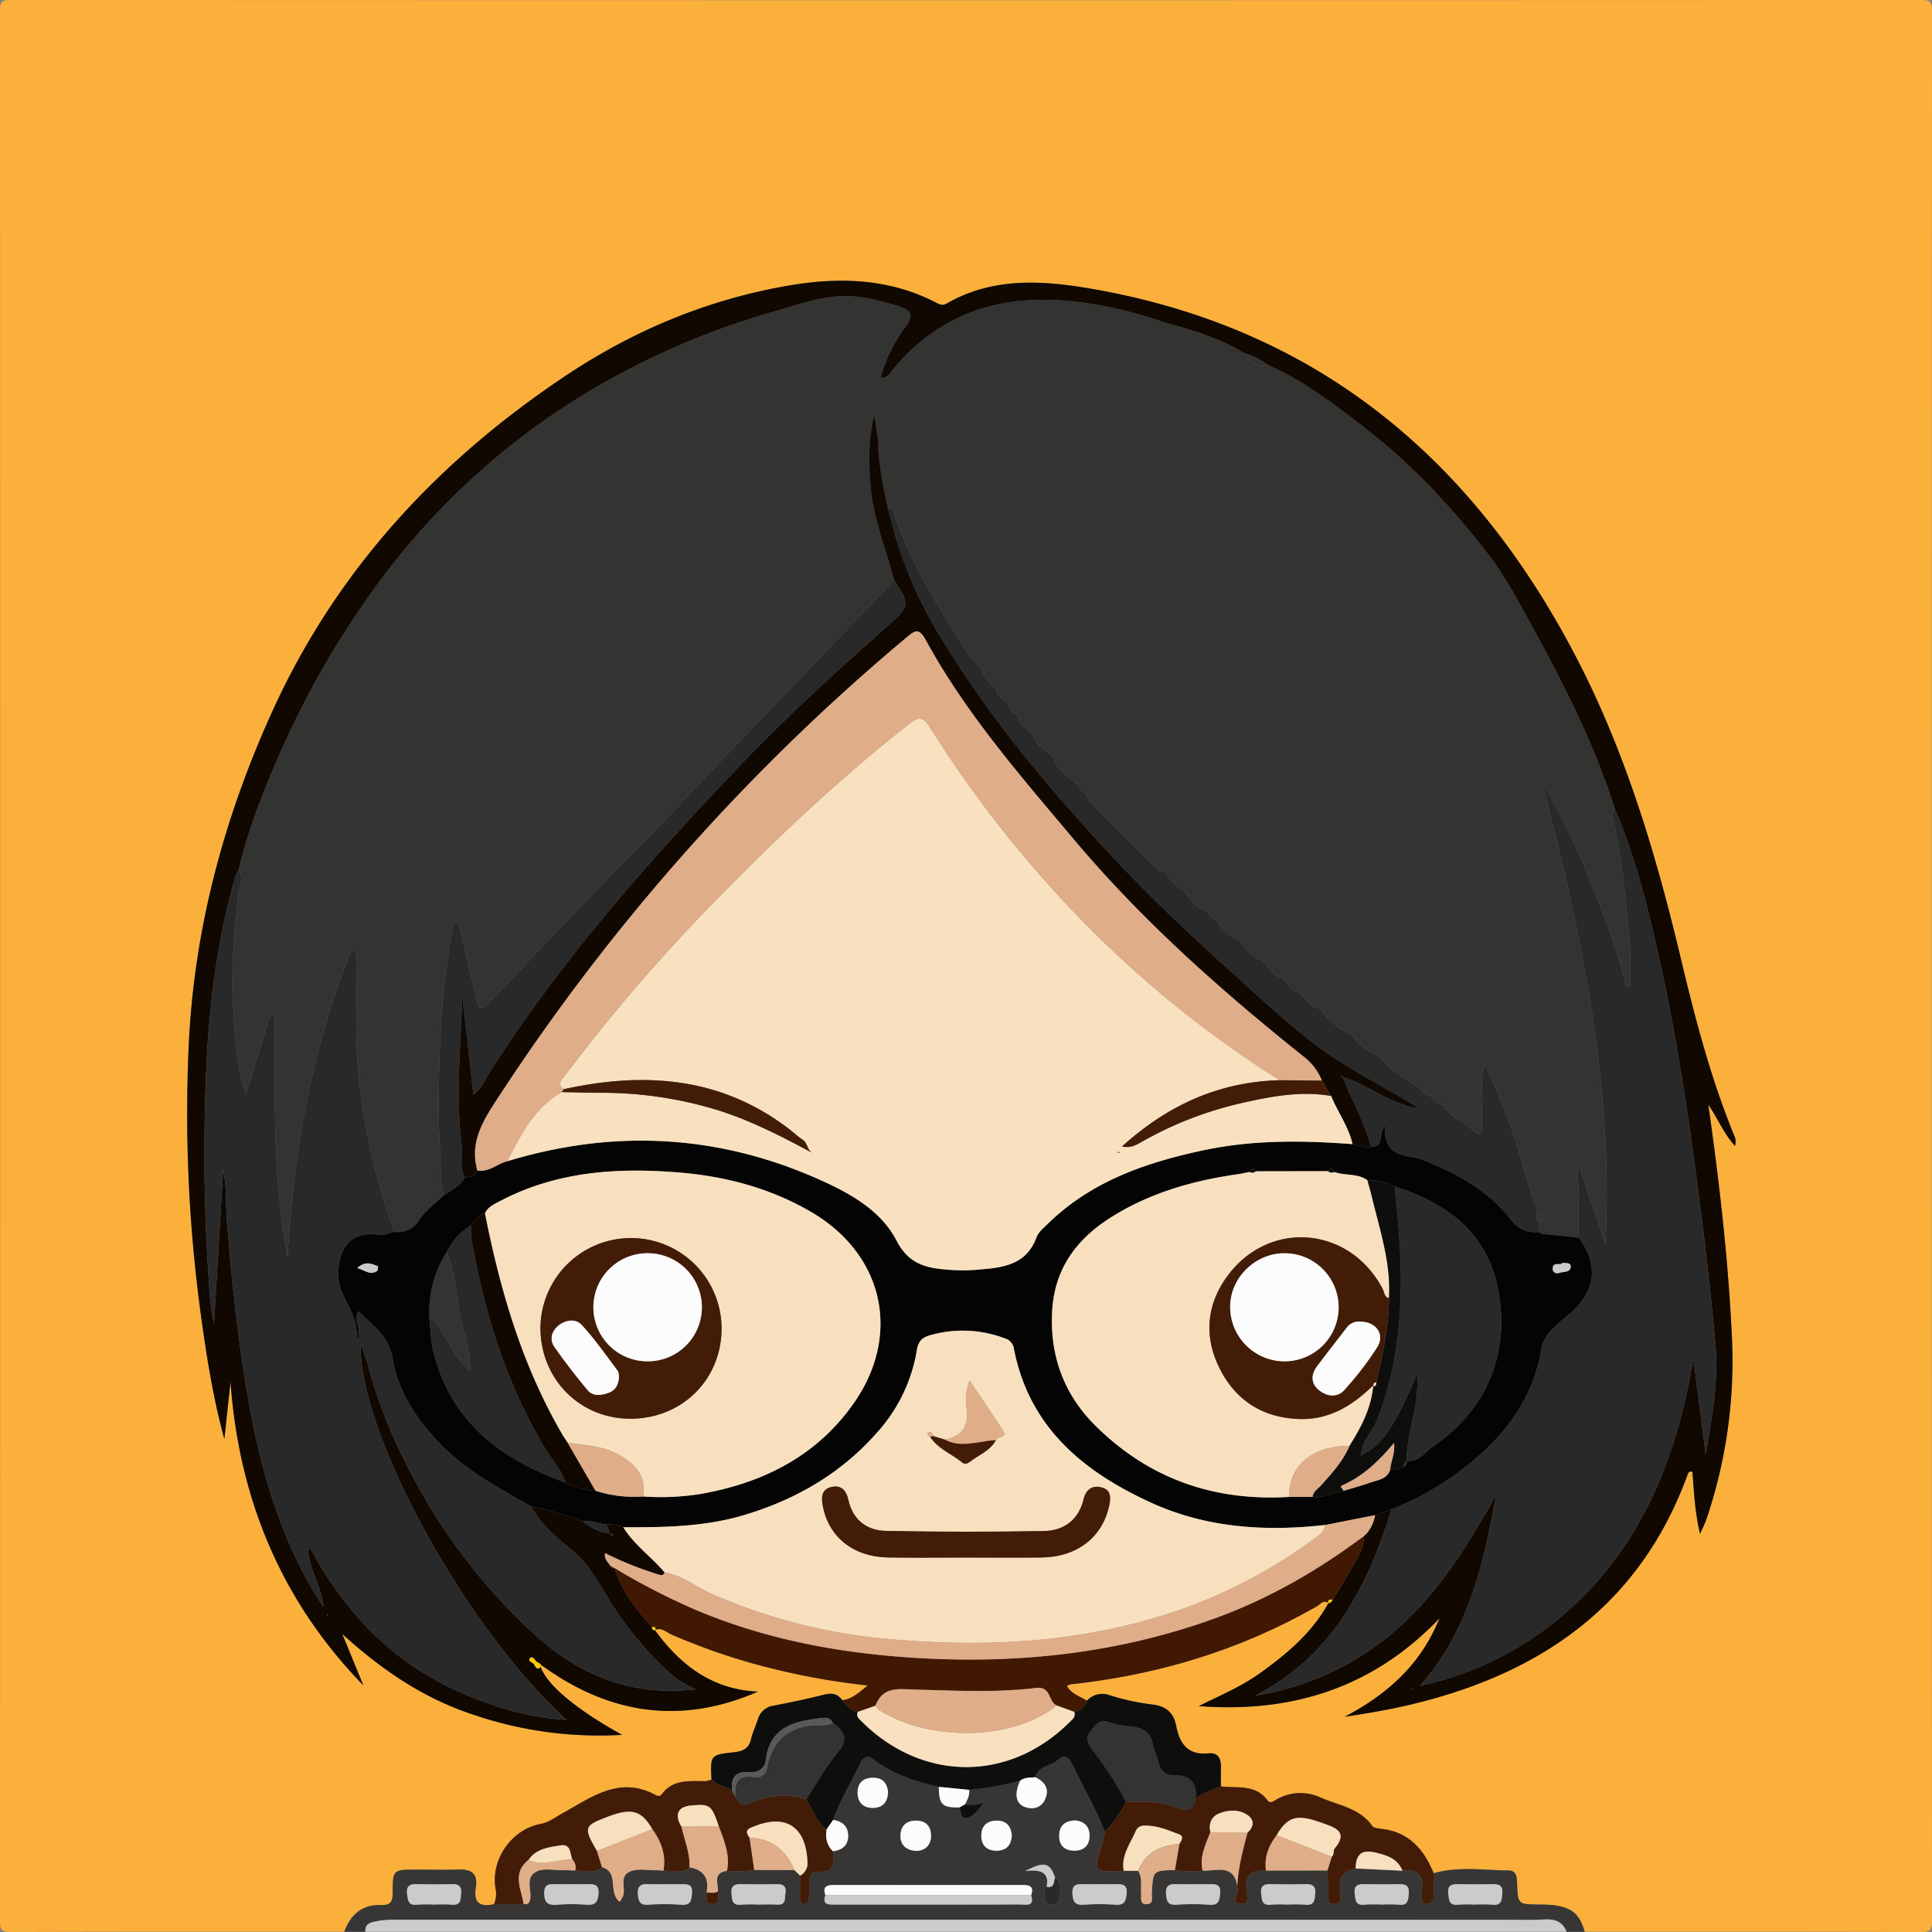 <svg id="Layer_1" data-name="Layer 1" xmlns="http://www.w3.org/2000/svg" viewBox="0 0 640.162 640.165"><rect x="0" y="0" width="640.162" height="640.165" fill="#808080" stroke="none"/><defs><style>.cls-1{fill:#333332;}.cls-2{fill:#fbb03b;}.cls-3{fill:#373634;}.cls-4{fill:#cbcbcb;}.cls-5{fill:#110801;}.cls-6{fill:#411802;}.cls-7{fill:#0e0e0d;}.cls-8{fill:#431c07;}.cls-9{fill:#e0ad89;}.cls-10{fill:#fcfcfc;}.cls-11{fill:#f8e0be;}.cls-12{fill:#292929;}.cls-13{fill:#050404;}.cls-14{fill:#f8e0bf;}.cls-15{fill:#fecb00;}.cls-16{fill:#333;}.cls-17{fill:#595959;}.cls-18{fill:#f9e1bf;}</style></defs><title>team-member-fkl</title><path class="cls-1" d="M420.151,120.951c-3.78.87-6.32-.73-8.01-4.02A25.355,25.355,0,0,1,420.151,120.951Z"/><path class="cls-1" d="M510.081,405.081c-1.11-.74-.98-1.89-1-3C511.151,402.511,511.651,403.451,510.081,405.081Z"/><path class="cls-1" d="M540.081,326.941q-.615.06-1.23.12c-2.78-12.18-7.38-23.71-11.98-35.24a251.502,251.502,0,0,0-16.09-33.06c13.26,50.32,23.87,100.92,21.18,153.44q-4.425-13.11-8.85-26.23c-1.05,3.77.33,7.09.03,10.62-.29,3.47-.06,6.99-.07,10.49.01,1,.01,2,.01,2.99q-5.505-.555-10.99-1.13a2.199,2.199,0,0,1-2.09-.73c.03-1.05.05-2.09.08-3.13,1.57-1.63,1.07-2.57-1-3,0-.67,0-1.33-.01-2-3.89-10.02-5.86-20.65-9.96-30.62-2.19-5.33-3.99-10.8-7.12-16.49-1.61,4.42-.68,8.36-.88,12.2-.15,2.82,0,5.65-.06,8.48-.04,1.7-.93,2.89-2.39,1.33-3.19-3.41-8.16-4.64-10.58-8.9-2.01-.1-3.12-1.4-4-3-2.01-.1-3.12-1.4-4-3-4.86-2.65-9.49-5.59-13-10a20.036,20.036,0,0,1-9-7,26.006,26.006,0,0,1-10-8c-.34-.33-.67-.66-1-.99-2.97-.51-4.39-2.87-6-5.01-2.98-.49-4.39-2.86-6-5-2.97-.5-4.39-2.86-6-5-.34-.33-.67-.66-1-.99-3.39-.77-5.03-3.59-7.01-6.01l-.99-.99c-3.39-.77-5.03-3.59-7-6.01a6.443,6.443,0,0,1-3-2.99c-3.76-1.09-5.68-4.28-8-7.01a22.066,22.066,0,0,1-6-5.99c-1.68-.02-2.67-1.18-3.72-2.24q-10.035-10.02-20.05-20.05c-1.06-1.05-2.22-2.04-2.24-3.72a6.467,6.467,0,0,1-2.99-2.99c-3.02-2.7-6.66-4.83-8.01-9.01l-.99-.99c-2.42-1.98-5.24-3.61-6-7.01-2.14-1.61-4.5-3.02-5-6-1.6-.88-2.9-1.99-3.01-4-1.86-1.24-3.72-2.48-3.99-5a11.931,11.931,0,0,1-5.01-7c-3.12-2.11-4.91-5.36-6.84-8.39-8.43-13.31-16.59-26.77-21.74-41.79-.41-1.22-.57-2.7-2.32-2.84a135.358,135.358,0,0,1-3.08-17.98c-.02-1.33-.05-2.67-.07-4q-.675-4.425-1.36-8.85c-1.95,8.16-1.91,16.35-1.13,24.56.99,10.46,5,20.16,7.64,30.21-6.79,8.18-14.63,15.4-21.92,23.12-15.06,15.95-30.42,31.59-45.41,47.61-11.36,12.14-23.18,23.84-34.7,35.82-10.83,11.25-21.54,22.6-32.29,33.93-1.98,2.09-3.18,2.2-3.88-1-1.54-6.95-3.3-13.85-4.85-20.79-.41-1.87-.54-3.77-2.39-5.46-.33,1.08-.58,1.67-.7,2.28-3.93,20.59-4.74,41.46-4.66,62.31.03,6.06.56,12.24.66,18.36a29.244,29.244,0,0,0,1.03,7.86c-2.69,2.62-5.94,4.87-7.93,7.95-2.35,3.62-5.21,4.6-9.07,4.16.19-2.07-.77-3.89-1.38-5.77-6.76-20.61-10.78-41.68-10.61-63.45.06-6.94.04-13.89-.02-20.83-.02-1.18.65-2.73-1.49-3.6-13.1,32.73-19.38,66.85-21.25,101.91-5.13-26.44-4.18-53.09-4.23-79.67-.55-.08-1.09-.16-1.63-.23q-3.975,13.065-7.93,26.13c-3.5-9.95-3.62-19.92-4.29-29.76-.81-11.91.54-23.83,1.64-35.73.26-2.93,2.03-6.03.22-9.07,3.01-12.66,7.67-24.74,12.86-36.63a296.282,296.282,0,0,1,36.42-62.29,238.728,238.728,0,0,1,67.88-60.11,257.012,257.012,0,0,1,61.34-26.14c7.5-2.14,14.8-4.85,22.77-4.79,6.07.06,11.8,1.65,17.51,3.41,3.81,1.17,5.13,2.93,2.2,6.72a51.715,51.715,0,0,0-8.34,16.91c2.5.2,3.07-1.39,3.93-2.44,12.29-15.13,28.64-22.91,47.65-23.34,14.52-.32,28.96,2.78,42.84,7.57,9.04,2.36,17.9,5.16,25.99,9.98,1.69,3.29,4.23,4.89,8.01,4.02,11.81,5.19,21.95,12.99,32.04,20.8,15.83,12.26,29.41,26.83,41.51,42.7,4.8,6.29,8.63,13.38,12.46,20.35,11.21,20.37,21.92,40.98,28.92,63.28-1.61,1.44-.66,2.99-.32,4.6,2.82,13.3,4.09,26.82,5.25,40.34C540.411,317.621,540.081,322.291,540.081,326.941Z"/><path class="cls-1" d="M396.131,596.111c-.68,3.46-2.71,4.24-5.84,2.99-5.54-2.2-11.33-2.35-17.18-1.93-3.06-6.32-7.19-11.98-11.28-17.63-1.48-2.05-2.2-3.67-.58-5.74,1.62-2.08,2.99-4.41,6.49-3.09a31.084,31.084,0,0,0,7.31,1.37c3.64.45,6.2,1.93,6.92,5.87.33,1.79,1.23,3.46,1.63,5.24.75,3.3,2.25,5.13,6.09,5.11C394.601,588.271,396.821,591.161,396.131,596.111Z"/><path class="cls-1" d="M152.991,438.521c1.19,4.85,2.89,9.69,2.8,15.6-4.94-3.89-6.72-9.19-9.86-13.45-1.05-1.43-1.42-3.46-3.68-3.63-.27-7.91,1.36-15.34,5.73-22.06C151.321,422.461,151.091,430.711,152.991,438.521Z"/><path class="cls-2" d="M114.081,640.081c-36.833,0-73.667-.045-110.5.084-2.984.011-3.582-.602-3.581-3.584Q.133,320.081 0,3.581C-.001.601.598-.001,3.58,0Q320.08.133,636.58 0c2.98-.001,3.583.596,3.582,3.58q-.133,316.5-0,633c.001,2.979-.593,3.596-3.58,3.585-37.166-.129-74.334-.084-111.501-.084-.911-3.105-2.158-5.969-5.319-7.474-3.107-1.479-6.443-1.494-9.775-1.533-7.01-.082-7.049-.079-7.297-6.918-.077-2.122-.147-4.359-2.854-4.383-8.272-.075-16.605-1.423-24.79.918-3.192-7.824-8.122-13.599-17.116-14.684-1.132-.136-2.737-.251-3.251-.986-4.175-5.967-11.132-6.774-17.068-9.396a15.805,15.805,0,0,0-14.419.497c-.984.526-2.292,1.668-3.133.512-4.039-5.545-10.083-4.069-15.527-4.719.009-2.165.011-4.33.029-6.495.022-2.716-.964-4.753-4.006-4.448-6.859.689-9.659-3.026-10.827-9.124-.791-4.131-3.199-6.541-7.798-7.05a76.113,76.113,0,0,1-14.116-3.05,6.943,6.943,0,0,0-7.657,1.767c-2.296-1.423-5.112-2.2-6.654-4.889a6.224,6.224,0,0,1,1.236-.523c28.949-3.131,56.28-11.346,81.622-25.873,1.111-.637,2.128-2.212,3.81-1.088-5.384,9.873-13.748,16.846-22.673,23.265-6.267,4.507-13.404,7.442-20.273,10.899,30.963,2.4,57.885-6.171,79.732-29.076-6.116,15.289-17.356,25.246-31.406,32.618,7.152-1.081,14.204-2.25,21.15-3.872,43.312-10.117,76.437-32.674,92.372-76.066.288-.784.493-1.634,1.703-1.222.519,6.405.746,12.876,2.53,20.59,1.139-2.635,1.744-3.799,2.158-5.027a163.303,163.303,0,0,0,8.388-60.457c-1.21-25.682-4.179-51.168-7.807-76.766,3.078,4.419,5.074,9.518,8.821,13.662a4.519,4.519,0,0,0-.157-3.21c-7.788-18.982-12.981-38.761-17.713-58.656-8.213-34.529-18.274-68.409-34.734-100.047-34.278-65.884-85.928-109.126-160.433-122.059-16.344-2.837-32.839-3.964-48.142,4.863-1.447.835-2.482.234-3.686-.384-15.876-8.158-32.709-8.436-49.714-5.397C233.78,99.536,209.596,109.661,187.058,124.75c-42.254,28.289-75.539,64.289-96.651,110.588C74.226,270.824,64.143,308.14,62.487,347.448A493.379,493.379,0,0,0,66.557,435.638c1.898,13.799,4.042,27.558,7.781,41.171q1.02-9.474,2.041-18.948c2.815,38.709,16.717,72.507,44.03,100.587l-7-17.039c12.568,11.415,26.145,20.865,42.286,26.35a129.515,129.515,0,0,0,50.445,7.082c-15.654-8.66-25.845-17.215-27.283-23.518,22.831,16.844,46.758,20.294,72.277,9.193-15.09-.674-25.68-8.739-34.152-20.403,2.194-1.016,3.78.71,5.445,1.44a206.711,206.711,0,0,0,33.442,11.319,232.388,232.388,0,0,0,31.626,5.593c-3.104,2.589-5.269,4.513-8.405,4.892-1.567-2.181-3.509-2.49-6.101-1.823-5.451,1.401-10.977,2.53-16.504,3.609a6.293,6.293,0,0,0-5.347,4.516c-.703,2.206-1.748,4.321-2.27,6.563-.721,3.097-2.579,4.042-5.587,4.372-7.948.872-7.932,1.014-7.518,9.069a8.134,8.134,0,0,1-1.904.506c-5.255.097-10.753-.815-14.561,4.332-.888,1.201-2.08.235-3.121-.266-11.479-5.53-20.56,1.505-29.592,6.471-2.434,1.338-4.566,3.103-7.473,3.654-9.566,1.81-16.545,11.737-14.926,21.339a8.498,8.498,0,0,1-.51,5.254c-4.707,1.071-6.846-.586-6.014-5.559.802-4.794-1.744-6.105-6.037-5.937-4.642.181-9.296.031-13.944.042-7.374.018-7.549.083-7.556,7.477-.003,2.772-.42,4.376-3.708,4.25C120.107,630.985,116.182,634.328,114.081,640.081Z"/><path class="cls-3" d="M114.081,640.081c2.101-5.753,6.027-9.096,12.333-8.855,3.288.126,3.705-1.478,3.708-4.25.007-7.395.182-7.459,7.556-7.477,4.649-.012,9.303.139,13.944-.042,4.293-.168,6.839,1.143,6.037,5.937-.831,4.973,1.307,6.63,6.015,5.559q4.917-.018,9.833-.036c1.418.189,2.004-.347,2.206-1.857.396-2.962-1.593-6.73,1.676-8.711,2.703-1.638,6.152-.506,9.266-.658,1.314-.064,2.637.059,3.956.097,2.99-.046,6.16,1.366,8.852-1.091,5.859,1.631,1.849,8.491,5.894,11.463a15.864,15.864,0,0,0,1.075-1.886c1.012-2.629-1.327-6.36,2.135-8.05,2.693-1.315,5.849-.406,8.796-.534a20.381,20.381,0,0,1,2.456.178c2.905-.166,6.024,1.271,8.629-1.148,4.761.828,6.556,3.675,5.679,8.341.173,1.5-.724,3.797,1.817,3.815,2.948.021,1.831-2.454,1.948-4.094.144-2.663-1.83-6.247,2.99-6.878a33.924,33.924,0,0,0,9.031-.291q6.656.012,13.314.022.942.92,1.884,1.839c-.01,2.306-.051,4.612-.017,6.918.014.964-.015,2.18,1.27,2.32,1.714.186,1.651-1.236,1.701-2.358.074-1.644.028-3.294.068-4.941.045-1.9.914-3.399,2.905-3.252,5.429.399,5.232-3.099,4.965-6.754,2.907-.375,4.927-1.805,5.027-4.903.106-3.287-1.842-4.984-4.965-5.486,2.28-6.591,5.958-12.513,8.978-18.749.934-1.929,2.288-2.895,4.315-1.33,6.432,4.964,13.936,7.364,21.708,9.133.09,5.92,1.08,6.891,6.948,6.816.11,1.517.685,3.693,1.904,3.557,2.834-.318,4.294-3.009,6.159-5.168a13.468,13.468,0,0,1-6.318.614c.766-1.522,1.572-3.032,1.38-4.828a103.158,103.158,0,0,0,16.863-3.005c-2.241,4.918-1.216,8.342,2.759,8.972a4.78,4.78,0,0,0,5.6-3.034c1.454-3.498-.339-5.628-3.322-7.135,1.02-3.859,5.195-3.594,7.545-5.747,2.06-1.887,3.564-.832,4.611,1.325,3.662,7.543,7.944,14.787,10.946,22.649-.293,1.273-.501,2.573-.892,3.816-2.984,9.475-2.957,9.519,7.102,8.971q2.363.008,4.727.017c1.626,2.423.786,5.169,1.025,7.774.125,1.367-.514,3.359,1.865,3.282,2.375-.077,1.612-2.101,1.68-3.424.402-7.765.376-7.767,7.653-7.878a31.306,31.306,0,0,0,9.176.164c4.443.297,10.239-2.47,11.481,5.072a4.299,4.299,0,0,0,.09.989c.546,1.651-2.527,4.436.709,4.895,3.557.504,2.422-3.028,2.236-4.758-.554-5.156,2.178-6.383,6.485-6.198q10.185-.017,20.368-.036c.089,2.478.133,4.959.283,7.434.093,1.533-.506,3.765,2.07,3.651,2.504-.111,1.988-2.374,1.838-3.845-.418-4.123.422-7.23,5.155-7.906l15.504.747c5.243-.659,7.307,1.671,6.427,6.806a6.361,6.361,0,0,0,.002,1.495c.079,1.138-.079,2.574,1.54,2.65,1.658.078,2.324-1.182,2.373-2.629.085-2.493.014-4.991.009-7.487,8.184-2.341,16.517-.993,24.789-.919,2.707.025,2.777,2.261,2.854,4.383.248,6.839.287,6.836,7.297,6.918,3.332.039,6.668.053,9.775,1.533,3.161,1.505,4.408,4.37,5.319,7.474h-6c-2.108-5.264-6.816-3.933-10.719-3.935q-188.495-.102-376.99-.039a31.667,31.667,0,0,0-6.454.462c-1.793.376-4.104.675-3.837,3.513Zm232.714-14.927c-.919,1.34-.772,2.843-.57,4.313.163,1.186,1.078,1.559,2.165,1.572,1.02.012,2.355-.09,2.381-1.218.059-2.607,1.731-5.547-1.175-7.718-1.811-4.91-3.345-5.488-9.936-2.14C345.374,619.228,347.679,620.803,346.795,625.154Zm-5.126,2.799c.897-2.408-.047-3.365-2.5-3.363q-31.59.032-63.18 0c-2.459-.003-3.39.964-2.495,3.367-1.167,3.292,1.065,3.12,3.161,3.118q11.473-.01,22.945-.002c12.803 0,25.606.024,38.408-.026C339.956,631.039,342.909,631.878,341.669,627.953Zm22.904-3.625c-1.829,0-3.659.044-5.486-.011-2.196-.067-3.922.058-3.741,3.117.155,2.61.805,3.914,3.754,3.698a69.21,69.21,0,0,1,10.464.003c3.018.238,3.51-1.251,3.737-3.734.288-3.151-1.614-3.113-3.741-3.078C367.899,624.35,366.236,624.328,364.573,624.328ZM143.7,631.07c1.995,0,4.006-.162,5.981.037,3.131.316,2.911-1.786,3.096-3.796.198-2.156-.68-3.035-2.826-2.999-3.989.068-7.981.073-11.969-.003-2.294-.044-3.385.689-3.095,3.211.247,2.146.393,3.943,3.332,3.59A46.423,46.423,0,0,1,143.7,631.07Zm344.881 0a55.524,55.524,0,0,1,5.981.04c3.022.329,3.027-1.563,3.226-3.68.239-2.547-.972-3.174-3.214-3.125-3.822.085-7.648.069-11.472.006-2.175-.036-3.562.459-3.215,3.088.267,2.02.149,4.062,3.211,3.708A48.001,48.001,0,0,1,488.581,631.071Zm-237.501-.006c2.161,0,4.33-.113,6.482.027,2.984.194,2.38-2.045,2.679-3.692.386-2.127-.501-3.103-2.678-3.078-3.989.046-7.981.071-11.969-.015-2.241-.048-3.453.578-3.218,3.123.195,2.117.202,4.023,3.223,3.679A50.277,50.277,0,0,1,251.08,631.064Zm-61.386-6.736c-1.829,0-3.658.021-5.486-.006-2.09-.031-3.939-.156-3.881,2.988.056,3.048,1.127,4.064,4.152,3.822a64.423,64.423,0,0,1,9.966-.003c2.863.216,3.635-.971,3.859-3.608.258-3.048-1.377-3.279-3.622-3.204C193.021,624.373,191.357,624.329,189.694,624.328Zm206.19.001c-1.995,0-3.994.081-5.984-.021-2.401-.123-3.768.448-3.536,3.315.189,2.337.621,3.687,3.426,3.506a76.411,76.411,0,0,1,10.964.009c3.247.259,3.326-1.637,3.544-3.926.266-2.793-1.427-2.925-3.426-2.889C399.209,624.352,397.546,624.328,395.884,624.328Zm62.171,6.742a48.06,48.06,0,0,1,5.482.038c2.996.346,3.061-1.508,3.251-3.653.223-2.519-.923-3.203-3.191-3.151-3.822.088-7.648.065-11.471.007-2.148-.032-3.597.409-3.237,3.063.271,1.997.101,4.071,3.186,3.734A55.392,55.392,0,0,1,458.054,631.071Zm-237.171-6.742c-1.995,0-3.994.081-5.984-.021-2.401-.123-3.768.448-3.536,3.315.189,2.337.621,3.687,3.426,3.506a76.411,76.411,0,0,1,10.964.009c3.248.259,3.326-1.637,3.544-3.926.266-2.793-1.427-2.925-3.426-2.889C224.209,624.352,222.546,624.328,220.884,624.328Zm205.693,6.742a55.479,55.479,0,0,1,5.98.041c3.017.329,3.034-1.554,3.229-3.676.232-2.539-.967-3.178-3.213-3.128-3.822.085-7.648.067-11.47.006-2.171-.035-3.565.454-3.216,3.086.268,2.017.145,4.064,3.208,3.71A48.047,48.047,0,0,1,426.577,631.071ZM303.655,613.301c2.826-.142,4.758-1.768,4.83-4.845.069-2.954-1.365-5.075-4.691-5.196-3.458-.126-5.397,1.778-5.438,5.02C298.318,611.294,300.211,613.071,303.655,613.301ZM356.267,603.186c-3.126.097-5.125,1.525-5.293,4.693-.177,3.356,1.518,5.321,4.996,5.337,3.179.014,4.993-1.74,5.046-4.846C361.07,605.313,359.365,603.515,356.267,603.186Zm-20.992,4.912c-.324-2.878-1.674-4.854-4.969-4.834-3.451.02-5.258,1.945-5.152,5.251.1,3.1,2.014,4.772,5.184,4.707C333.556,613.156,335.063,611.326,335.275,608.098Zm-41.004-14.399c-.418-2.924-1.822-4.721-5.166-4.642-3.307.078-4.945,1.885-4.947,4.917-.002,3.34,2.003,5.21,5.378,5.059C292.72,598.89,294.15,596.872,294.27,593.699Z"/><path class="cls-4" d="M121.081,640.081c-.267-2.838,2.044-3.137,3.837-3.513a31.667,31.667,0,0,1,6.454-.462q188.495-.029,376.99.039c3.903.002,8.611-1.329,10.719,3.935Z"/><path class="cls-5" d="M216.979,540.114c8.472,11.664,19.062,19.729,34.152,20.403-25.519,11.1-49.446,7.651-72.277-9.193,1.438,6.303,11.628,14.858,27.283,23.518a129.515,129.515,0,0,1-50.445-7.082c-16.141-5.485-29.718-14.936-42.286-26.35l7,17.039C93.095,530.368,79.193,496.57,76.378,457.861q-1.02,9.474-2.041,18.948c-3.739-13.613-5.883-27.372-7.781-41.171A493.379,493.379,0,0,1,62.487,347.448C64.143,308.14,74.226,270.824,90.407,235.338c21.112-46.299,54.396-82.299,96.651-110.588,22.538-15.089,46.722-25.214,73.228-29.952,17.006-3.04,33.838-2.761,49.714,5.397,1.204.619,2.239,1.219,3.686.384,15.303-8.827,31.798-7.7,48.142-4.863,74.506,12.933,126.155,56.174,160.433,122.059,16.46,31.637,26.521,65.517,34.734,100.047,4.732,19.895,9.925,39.675,17.713,58.656a4.519,4.519,0,0,1,.157,3.21c-3.747-4.144-5.743-9.242-8.821-13.662,3.629,25.598,6.597,51.084,7.807,76.766a163.303,163.303,0,0,1-8.388,60.457c-.414,1.228-1.019,2.392-2.158,5.027-1.783-7.714-2.011-14.185-2.53-20.59-1.21-.413-1.415.438-1.703,1.222-15.935,43.393-49.06,65.949-92.372,76.066-6.946,1.623-13.999,2.791-21.15,3.872,14.05-7.372,25.29-17.329,31.406-32.618-21.847,22.905-48.769,31.476-79.732,29.076,6.869-3.457,14.006-6.392,20.273-10.899,8.925-6.419,17.289-13.392,22.673-23.265l-.09.017c.894.169,1.117-.623,1.566-1.092,1.942-3.248,3.986-6.44,5.798-9.76,1.956-3.585,4.548-6.955,4.489-11.35l-.007.037q.545-.541,1.09-1.082a12.779,12.779,0,0,0,2.616-5.875q2.727-.976,5.455-1.951c-7.911,25.703-19.675,48.602-45.035,61.698a92.517,92.517,0,0,0,48.204-23.254c13.519-12.321,22.744-27.658,31.583-43.407-4.279,22.798-9.09,45.296-25.369,63.461a107.634,107.634,0,0,0,49.748-25.468c24.475-22.101,35.506-51.091,40.878-83.021q2.04,15.907,4.081,31.814c1.956-12.027,4.316-23.717,3.25-36.043-1.814-20.978-4.423-41.823-7.25-62.667-3.342-24.642-7.455-49.144-13.165-73.35-3.351-14.205-7.133-28.307-12.934-41.768-6.994-22.299-17.703-42.912-28.912-63.277-3.836-6.969-7.665-14.06-12.466-20.356-12.098-15.868-25.674-30.432-41.512-42.697-10.09-7.814-20.229-15.606-32.035-20.803a25.491,25.491,0,0,0-8.014-4.019c-8.089-4.818-16.952-7.616-25.985-9.976-13.884-4.798-28.321-7.895-42.843-7.57-19.013.426-35.358,8.208-47.654,23.334-.854,1.05-1.424,2.647-3.922,2.441a51.622,51.622,0,0,1,8.339-16.91c2.923-3.791,1.608-5.546-2.207-6.721-5.709-1.757-11.437-3.353-17.508-3.404-7.967-.068-15.272,2.648-22.772,4.789a256.884,256.884,0,0,0-61.334,26.132,238.783,238.783,0,0,0-67.883,60.115A296.427,296.427,0,0,0,91.948,251.453C86.759,263.34,82.1,275.424,79.089,288.082a14.826,14.826,0,0,0-1.03,2.178c-6.204,21.316-8.875,43.248-9.756,65.279a611.579,611.579,0,0,0,.972,69.872,84.978,84.978,0,0,0,1.613,13.371q1.54-25.671,3.079-51.341c1.183,5.885.795,11.737,1.254,17.523,1.533,19.324,3.577,38.597,6.869,57.721,3.801,22.085,9.733,43.452,20.895,63.088,1.295,2.278,2.77,4.455,4.161,6.678-.596-6.94-4.904-12.539-5.083-19.356l.039-.033c1.541.655,1.97,2.182,2.698,3.466a115.97,115.97,0,0,0,15.512,21.303c11.875,12.937,26.487,21.61,43.01,27.109a92.822,92.822,0,0,0,24.448,4.942c-33.31-30.096-69.213-95.383-68.314-125.015,1.077,3.23,1.923,5.34,2.484,7.523a160.774,160.774,0,0,0,11.253,29.822,194.248,194.248,0,0,0,42.852,58.371c15.207,14.14,32.698,21.713,54.501,19.143a34.101,34.101,0,0,1-8.722-5.408A114.161,114.161,0,0,1,200.821,528.471c-3.249-5.367-6.227-10.691-11.369-14.873-5.052-4.11-10.317-8.421-13.495-14.46a97.095,97.095,0,0,1,17.137,4.97c2.69,2.018,5.52,3.719,8.991,3.965.337.338.516,1.215,1.204.352q-.609-.168-1.217-.337-.557-1.461-1.115-2.921a10.67,10.67,0,0,1,5.561.881c3.627,5.868,9.372,9.796,13.726,14.999-.56,1.219-1.301.889-2.383.569a116.672,116.672,0,0,1-17.373-6.994c-.397,2.121,1.073,2.963,1.718,4.185a.936.936,0,0,0,1.269.758l.139-.01c2.35,7.636,7.19,13.689,12.4,19.507.053.649.226,1.183,1.049,1.093Zm-40.1,11.181c.368.867,1.104,2.059,1.883,1.368,1.425-1.266-.459-1.564-1.088-2.202-.593-.662-1.338-1.896-2.129-.989C174.875,550.242,176.164,550.84,176.88,551.295ZM468.48,559.65l-.66-.197.102.363ZM108.807,535.086l-.189-.369c-.085.106-.229.207-.239.32-.011.115.11.243.173.365Z"/><path class="cls-6" d="M451.932,508.956c.059,4.395-2.533,7.765-4.489,11.35-1.811,3.32-3.856,6.512-5.798,9.76-.84-.092-1.702-.216-1.566,1.092l.09-.017c-1.681-1.124-2.698.451-3.81,1.088-25.343,14.527-52.673,22.742-81.622,25.873a6.224,6.224,0,0,0-1.236.523c1.542,2.689,4.359,3.465,6.654,4.889a4.783,4.783,0,0,1-4.204,3.698q-2.935-1.06-5.87-2.119c-2.759-1.3-1.774-6.412-6.794-5.796-13.252,1.625-26.605.877-39.907.554-5.448-.132-10.776-1.272-13.294,5.335q-2.927,1.019-5.855,2.037c-2.481-.268-3.727-2.181-5.145-3.865,3.136-.379,5.301-2.303,8.405-4.892a232.388,232.388,0,0,1-31.626-5.593,206.711,206.711,0,0,1-33.442-11.319c-1.665-.729-3.25-2.456-5.445-1.44l.085.042c.534-1.212-.447-.971-1.049-1.093-5.21-5.818-10.051-11.87-12.4-19.506a226.564,226.564,0,0,0,26.538,13.712c23.541,10.007,48.254,14.562,73.637,16.089,33.546,2.019,66.37-1.511,98.145-12.904C420.058,529.956,436.558,520.471,451.932,508.956Z"/><path class="cls-7" d="M355.952,567.212a4.783,4.783,0,0,0,4.204-3.698,6.944,6.944,0,0,1,7.657-1.767,76.113,76.113,0,0,0,14.116,3.05c4.599.509,7.007,2.919,7.798,7.05,1.168,6.098,3.967,9.813,10.827,9.124,3.043-.305,4.028,1.732,4.006,4.448-.018,2.165-.02,4.33-.029,6.495-2.906,1.187-5.949,2.1-8.402,4.193.692-4.949-1.526-7.837-6.442-7.809-3.834.022-5.332-1.809-6.081-5.11-.403-1.777-1.306-3.45-1.632-5.235-.719-3.939-3.283-5.421-6.927-5.87a31.486,31.486,0,0,1-7.311-1.369c-3.494-1.328-4.861,1.011-6.486,3.086-1.621,2.07-.897,3.691.584,5.738,4.09,5.651,8.217,11.313,11.281,17.635a54.948,54.948,0,0,1-6.975,9.917c-3.002-7.862-7.284-15.106-10.946-22.649-1.047-2.157-2.551-3.212-4.611-1.325-2.35,2.152-6.524,1.888-7.545,5.747-1.725.203-3.549-.008-5.036,1.197a103.164,103.164,0,0,1-16.863,3.005q-5.036-.495-10.073-.991c-7.773-1.769-15.277-4.169-21.708-9.134-2.027-1.565-3.381-.599-4.315,1.33-3.02,6.236-6.698,12.159-8.978,18.749q-1.093,1.571-2.186,3.142c-3.441-2.515-4.624-6.567-6.775-9.96,3.447-5.229,6.484-10.798,10.463-15.585,3.625-4.362,2.274-6.959-1.577-9.615-.943-2.229-2.73-1.845-4.604-1.628-8.751,1.016-16.399,3.221-17.668,13.898-.328,2.758-2.571,4.174-5.456,3.94-4.562-.369-6.212,1.837-5.64,6.136-2.199-1.395-4.988-1.691-6.864-3.687-.414-8.055-.429-8.197,7.518-9.069,3.007-.33,4.866-1.275,5.587-4.372.522-2.242,1.567-4.357,2.27-6.563a6.293,6.293,0,0,1,5.347-4.516c5.527-1.079,11.053-2.207,16.504-3.609,2.592-.666,4.534-.357,6.101,1.823,1.418,1.684,2.664,3.597,5.147,3.864a1.936,1.936,0,0,0,.357,2.229c20.113,20.968,49.901,21.706,70.571.408A2.374,2.374,0,0,0,355.952,567.212Z"/><path class="cls-8" d="M235.759,589.663c1.876,1.996,4.665,2.292,6.863,3.686q.532.988,1.065,1.979c1.84,4.619,5.127,1.756,7.482,1.065,5.375-1.578,10.598-2.009,15.935-.189,2.151,3.393,3.334,7.444,6.775,9.958-.422,2.746.033,5.237,2.123,7.248.266,3.655.464,7.153-4.965,6.754-1.991-.147-2.86,1.352-2.905,3.252-.039,1.647.006,3.296-.068,4.941-.05,1.122.013,2.544-1.701,2.358-1.285-.14-1.256-1.356-1.27-2.32-.034-2.305.006-4.612.017-6.918a4.541,4.541,0,0,0,2.422-4.497c-.406-11.596-7.084-16.066-17.605-11.82a14.015,14.015,0,0,0-1.367.551c-1.82.97-.858,2.123-.187,3.251q.771,5.326,1.542,10.653a33.924,33.924,0,0,1-9.033.292c1.077-5.312-.934-10.054-2.739-14.835-2.394-7.038-2.923-7.426-9.284-6.805-4.284.418-5.448,3.069-3.061,6.971.952,4.481,2.913,8.764,2.651,13.483-2.605,2.419-5.724.982-8.63,1.149.951-5.187-.706-9.677-3.694-13.812-3.581-6.163-6.801-7.08-14.573-4.151-8.128,3.063-8.29,3.552-3.756,11.364l1.667,5.427c-2.693,2.456-5.863,1.044-8.854,1.091a4.071,4.071,0,0,0-1.026-3.78c-.779-1.974-.339-5.109-3.915-4.536-3.916.628-7.988,1.05-10.517,4.785-5.561,4.323-2.456,9.619-1.646,14.658l-9.833.036a8.501,8.501,0,0,0,.51-5.254c-1.619-9.602,5.359-19.528,14.926-21.339,2.907-.55,5.039-2.315,7.473-3.654,9.032-4.966,18.113-12.001,29.592-6.471,1.041.501,2.233,1.467,3.121.266,3.808-5.146,9.306-4.235,14.561-4.332A8.134,8.134,0,0,0,235.759,589.663Z"/><path class="cls-8" d="M366.141,607.09a54.896,54.896,0,0,0,6.974-9.918c5.846-.423,11.632-.271,17.177,1.933,3.124,1.242,5.158.467,5.836-2.998,2.454-2.093,5.496-3.006,8.402-4.193,5.445.65,11.489-.826,15.527,4.719.842,1.156,2.15.014,3.133-.512a15.805,15.805,0,0,1,14.419-.497c5.936,2.623,12.893,3.429,17.068,9.396.514.735,2.119.85,3.251.986,8.994,1.085,13.925,6.859,17.116,14.684.006,2.497.076,4.995-.009,7.488-.049,1.447-.716,2.707-2.373,2.629-1.619-.076-1.461-1.512-1.54-2.65a6.361,6.361,0,0,1-.002-1.495c.881-5.135-1.184-7.465-6.427-6.806-1.603-3.947-4.904-5.029-8.763-5.976-4.97-1.219-6.652.703-6.74,5.229-4.733.676-5.573,3.783-5.155,7.906.149,1.471.666,3.734-1.838,3.845-2.576.114-1.977-2.118-2.07-3.651-.15-2.475-.194-4.956-.282-7.434q.722-2.283,1.443-4.565c.87-.734.396-2.085.913-2.697,4.494-5.312.587-6.834-3.597-8.284-1.249-.433-2.492-.891-3.764-1.244-5.795-1.607-8.635-.374-11.804,5.074-2.671,3.467-4.189,7.284-3.561,11.752-4.306-.184-7.038,1.043-6.484,6.199.186,1.73,1.321,5.262-2.236,4.758-3.235-.458-.162-3.244-.709-4.895a4.28,4.28,0,0,1-.09-.989c.309-6.041,1.84-11.846,3.404-17.644,2.39-2.197,2.256-4.504-.392-6.094-2.819-1.694-6.172-1.411-9.059-.241-2.445.991-3.531,3.359-2.861,6.175-1.574,4.099-3.659,8.095-2.574,12.732a31.31,31.31,0,0,1-9.175-.162q.746-4.342,1.491-8.687c.675-1.132,1.701-2.501-.216-3.215-3.684-1.372-7.345-2.961-11.426-2.814a2.831,2.831,0,0,0-2.78,1.682c-1.808,4.275-4.959,8.152-4.02,13.261-10.06.549-10.086.505-7.102-8.971C365.641,609.664,365.849,608.364,366.141,607.09Z"/><path class="cls-9" d="M216.124,606.059c2.987,4.135,4.645,8.625,3.694,13.812a20.181,20.181,0,0,0-2.455-.179c-2.947.128-6.103-.781-8.796.534-3.462,1.69-1.123,5.421-2.135,8.05a15.864,15.864,0,0,1-1.075,1.886c-4.046-2.972-.036-9.832-5.894-11.463q-.832-2.712-1.666-5.426Q206.96,609.665,216.124,606.059Z"/><path class="cls-9" d="M228.448,618.722c.262-4.72-1.699-9.002-2.65-13.483q6.173-.083,12.345-.166c1.805,4.781,3.816,9.523,2.739,14.835-4.819.63-2.845,4.214-2.987,6.876-1.211.685-2.497.376-3.767.28C235.004,622.397,233.209,619.549,228.448,618.722Z"/><path class="cls-10" d="M273.494,627.956c-.895-2.403.036-3.369,2.495-3.367q31.59.032,63.18-0c2.453-.002,3.397.955,2.5,3.363Q307.582,627.955,273.494,627.956Z"/><path class="cls-4" d="M273.494,627.956q34.088-.002,68.175-.004c1.24,3.925-1.714,3.087-3.66,3.094-12.803.049-25.606.026-38.408.026q-11.473-0-22.945.002C274.559,631.076,272.327,631.249,273.494,627.956Z"/><path class="cls-9" d="M441.291,615.209q-.721,2.283-1.443,4.565-10.185.019-20.369.036c-.629-4.468.889-8.285,3.56-11.752Q432.165,611.634,441.291,615.209Z"/><path class="cls-9" d="M413.364,607.239c-1.565,5.799-3.096,11.604-3.404,17.644-1.243-7.542-7.039-4.775-11.482-5.072-1.085-4.638 1-8.634,2.574-12.733Q407.208,607.158,413.364,607.239Z"/><path class="cls-11" d="M248.373,608.962c-.671-1.127-1.633-2.28.187-3.251a14.015,14.015,0,0,1,1.367-.551c10.521-4.246,17.2.223,17.605,11.82a4.541,4.541,0,0,1-2.422,4.497q-.942-.92-1.884-1.839C260.447,613.058,255.746,609.151,248.373,608.962Z"/><path class="cls-11" d="M372.352,619.877c-.939-5.109,2.212-8.986,4.02-13.261a2.831,2.831,0,0,1,2.78-1.682c4.081-.147,7.742,1.442,11.426,2.814,1.917.714.891,2.083.216,3.215-6.216.452-11.239,2.736-13.714,8.931Q374.715,619.885,372.352,619.877Z"/><path class="cls-9" d="M377.079,619.894c2.476-6.195,7.499-8.479,13.714-8.931q-.745,4.343-1.491,8.686c-7.277.11-7.251.112-7.653,7.877-.068,1.323.694,3.347-1.68,3.424-2.378.077-1.739-1.915-1.865-3.282C377.865,625.062,378.705,622.317,377.079,619.894Z"/><path class="cls-4" d="M364.573,624.328c1.662 0,3.325.022,4.987-.005,2.127-.035,4.029-.073,3.741,3.078-.227,2.483-.718,3.972-3.737,3.734a69.21,69.21,0,0,0-10.464-.003c-2.949.216-3.599-1.087-3.754-3.698-.181-3.059,1.545-3.184,3.741-3.117C360.914,624.372,362.745,624.328,364.573,624.328Z"/><path class="cls-4" d="M143.7,631.07a46.356,46.356,0,0,0-5.481.04c-2.939.353-3.085-1.444-3.332-3.59-.29-2.522.801-3.255,3.095-3.211,3.989.076,7.98.071,11.969.003,2.145-.036,3.023.843,2.826,2.999-.184,2.01.035,4.112-3.096,3.796A59.731,59.731,0,0,0,143.7,631.07Z"/><path class="cls-4" d="M488.581,631.07a48.014,48.014,0,0,0-5.482.038c-3.061.354-2.944-1.689-3.211-3.708-.348-2.629,1.04-3.123,3.215-3.088,3.823.062,7.649.079,11.472-.006,2.242-.05,3.453.578,3.214,3.125-.199,2.117-.204,4.009-3.226,3.68A55.539,55.539,0,0,0,488.581,631.07Z"/><path class="cls-4" d="M251.08,631.067a49.494,49.494,0,0,0-5.482.041c-3.021.344-3.027-1.562-3.223-3.679-.235-2.545.977-3.171,3.218-3.123,3.988.085,7.98.06,11.969.015,2.177-.025,3.064.951,2.678,3.078-.299,1.648.305,3.886-2.679,3.692C255.41,630.952,253.241,631.064,251.08,631.067Z"/><path class="cls-4" d="M189.694,624.328c1.663 0,3.326.045,4.987-.01,2.245-.075,3.88.156,3.622,3.204-.223,2.637-.996,3.824-3.859,3.608a64.423,64.423,0,0,0-9.966.003c-3.026.242-4.096-.774-4.152-3.822-.058-3.144,1.792-3.019,3.881-2.988C186.036,624.349,187.865,624.328,189.694,624.328Z"/><path class="cls-4" d="M395.884,624.328c1.663,0,3.325.024,4.987-.006,1.999-.036,3.692.096,3.426,2.889-.218,2.289-.296,4.185-3.544,3.926a76.411,76.411,0,0,0-10.964-.009c-2.805.181-3.237-1.169-3.426-3.506-.232-2.867,1.135-3.439,3.536-3.315C391.89,624.41,393.889,624.328,395.884,624.328Z"/><path class="cls-4" d="M458.054,631.07a55.438,55.438,0,0,0-5.981.04c-3.085.336-2.915-1.737-3.186-3.734-.36-2.653,1.089-3.095,3.237-3.063,3.823.057,7.649.081,11.471-.007,2.268-.052,3.414.632,3.191,3.151-.19,2.145-.255,3.999-3.251,3.653A48.102,48.102,0,0,0,458.054,631.07Z"/><path class="cls-4" d="M220.884,624.328c1.663,0,3.325.024,4.987-.006,1.999-.036,3.692.096,3.426,2.889-.218,2.289-.296,4.185-3.544,3.926a76.411,76.411,0,0,0-10.964-.009c-2.804.181-3.237-1.169-3.426-3.506-.232-2.867,1.135-3.439,3.536-3.315C216.89,624.41,218.889,624.328,220.884,624.328Z"/><path class="cls-4" d="M426.577,631.07a48.075,48.075,0,0,0-5.482.038c-3.063.354-2.94-1.693-3.208-3.71-.35-2.632,1.045-3.121,3.216-3.086,3.823.061,7.648.079,11.47-.006,2.246-.05,3.445.589,3.213,3.128-.194,2.123-.212,4.005-3.229,3.676A55.51,55.51,0,0,0,426.577,631.07Z"/><path class="cls-9" d="M248.373,608.962c7.373.189,12.074,4.096,14.855,10.676q-6.657-.01-13.313-.022Q249.144,614.288,248.373,608.962Z"/><path class="cls-9" d="M189.584,616.009a4.071,4.071,0,0,1,1.026,3.78c-1.318-.039-2.641-.162-3.955-.098-3.114.152-6.563-.98-9.266.658-3.269,1.98-1.28,5.749-1.676,8.711-.202,1.509-.787,2.045-2.206,1.857-.81-5.039-3.915-10.335,1.646-14.658C180.004,618.563,184.771,615.97,189.584,616.009Z"/><path class="cls-10" d="M338.004,590.061c1.487-1.205,3.311-.994,5.036-1.197,2.984,1.507,4.777,3.637,3.322,7.135a4.78,4.78,0,0,1-5.6,3.034C336.788,598.403,335.763,594.979,338.004,590.061Z"/><path class="cls-10" d="M303.655,613.301c-3.444-.23-5.337-2.007-5.299-5.02.041-3.242,1.979-5.146,5.438-5.02,3.326.121,4.759,2.242,4.691,5.196C308.413,611.533,306.48,613.159,303.655,613.301Z"/><path class="cls-10" d="M356.267,603.186c3.098.329,4.803,2.126,4.75,5.183-.054,3.107-1.867,4.86-5.046,4.846-3.479-.016-5.174-1.98-4.996-5.337C351.141,604.711,353.141,603.283,356.267,603.186Z"/><path class="cls-10" d="M335.275,608.098c-.212,3.228-1.719,5.059-4.937,5.124-3.17.064-5.084-1.607-5.184-4.707-.106-3.305,1.701-5.231,5.152-5.251C333.601,603.244,334.95,605.219,335.275,608.098Z"/><path class="cls-10" d="M294.27,593.699c-.12,3.173-1.551,5.191-4.734,5.334-3.375.151-5.38-1.718-5.378-5.059.001-3.032,1.64-4.838,4.947-4.917C292.448,588.979,293.852,590.775,294.27,593.699Z"/><path class="cls-11" d="M449.192,619.109c.088-4.526,1.77-6.448,6.74-5.229,3.86.947,7.161,2.028,8.763,5.976Q456.945,619.483,449.192,619.109Z"/><path class="cls-10" d="M311.068,592.075q5.036.495,10.073.991c.192,1.795-.613,3.306-1.38,4.828l-1.745.997C312.148,598.967,311.158,597.995,311.068,592.075Z"/><path class="cls-10" d="M276.004,613.411c-2.09-2.012-2.545-4.502-2.123-7.248q1.092-1.569,2.185-3.141c3.123.503,5.071,2.199,4.965,5.486C280.931,611.606,278.911,613.036,276.004,613.411Z"/><path class="cls-12" d="M349.597,622.104c2.906,2.171,1.234,5.11,1.175,7.718-.026,1.128-1.361,1.23-2.381,1.218-1.087-.013-2.002-.387-2.165-1.572-.202-1.47-.349-2.973.57-4.313C349.524,625.786,349.045,623.472,349.597,622.104Z"/><path class="cls-4" d="M349.597,622.104c-.552,1.368-.073,3.682-2.802,3.05.884-4.351-1.421-5.926-7.134-5.19C346.252,616.616,347.785,617.194,349.597,622.104Z"/><path class="cls-7" d="M318.017,598.891l1.745-.997a13.468,13.468,0,0,0,6.318-.614c-1.865,2.159-3.325,4.85-6.159,5.168C318.702,602.584,318.127,600.407,318.017,598.891Z"/><path class="cls-8" d="M234.127,627.063c1.27.097,2.556.405,3.767-.28-.119,1.64.999,4.115-1.949,4.094C233.403,630.86,234.3,628.562,234.127,627.063Z"/><path class="cls-12" d="M568.421,445.861c-1.81-20.97-4.42-41.82-7.24-62.66-3.35-24.64-7.46-49.15-13.17-73.35-3.35-14.21-7.13-28.31-12.93-41.77-1.61,1.44-.66,2.99-.32,4.6,2.82,13.3,4.09,26.82,5.25,40.34.4,4.6.07,9.27.07,13.92q-.615.06-1.23.12c-2.78-12.18-7.38-23.71-11.98-35.24a251.502,251.502,0,0,0-16.09-33.06c13.26,50.32,23.87,100.92,21.18,153.44q-4.425-13.11-8.85-26.23c-1.05,3.77.33,7.09.03,10.62-.29,3.47-.06,6.99-.07,10.49.01,1,.01,2,.01,2.99,6.29,8.28,5.83,16.68-1.41,23.8-1.76,1.74-3.78,3.22-5.62,4.89-2.56,2.32-4.72,4.58-5.38,8.51-2.13,12.65-8.43,23.27-17.57,32.2a97.962,97.962,0,0,1-32.02,20.61c-7.91,25.71-19.67,48.61-45.03,61.7a92.424,92.424,0,0,0,48.2-23.25c13.52-12.32,22.75-27.66,31.59-43.41-4.28,22.8-9.09,45.3-25.37,63.46a107.622,107.622,0,0,0,49.75-25.46c24.47-22.11,35.5-51.1,40.87-83.03q2.04,15.915,4.08,31.82C567.131,469.881,569.491,458.191,568.421,445.861Zm-71.74,46.48c-.11-.04-.31-.08-.31-.12a1.119,1.119,0,0,1,.12-.38c.1.04.3.08.3.12A1.363,1.363,0,0,1,496.681,492.341Z"/><path class="cls-12" d="M143.691,448.281c-.93-3.63-.98-7.48-1.44-11.24,2.26.17,2.63,2.2,3.68,3.63,3.14,4.26,4.92,9.56,9.86,13.45.09-5.91-1.61-10.75-2.8-15.6-1.9-7.81-1.67-16.06-5.01-23.54,1.92-3.65,4.29-6.9,8.07-8.85a26.314,26.314,0,0,0,.12,3.98c4.21,24.55,11.49,48.03,24.29,69.58,2.28,3.83,5.55,7.07,6.83,11.5C166.091,483.661,149.581,471.301,143.691,448.281Z"/><path class="cls-12" d="M466.101,484.101v-.02a.01.01,0,0,0-.01.01c-.02-9.75,4.45-18.98,3.39-28.9a134.555,134.555,0,0,1-6.71,14.49c-2.89,5.05-6.05,9.91-11.66,12.44l-.07-.07c.03-4.46,3.53-7.37,5.07-11.18,5.66-14.03,7.78-28.61,8.05-43.63.2-11.45-.85-22.79-2.05-34.13,16.96,5.39,30.29,14.97,34.11,33.31,4.21,20.23-2.33,39.86-21.27,52.79C472.161,481.121,470.151,484.471,466.101,484.101Z"/><path class="cls-12" d="M441.391,350.081c-9.18-6.12-17.28-13.5-25.41-20.81-15.1-13.55-30.15-27.19-44.12-41.93-22.44-23.67-43.46-48.47-60.36-76.52a139.312,139.312,0,0,1-17.33-42.76c1.75.14,1.91,1.62,2.32,2.84,5.15,15.02,13.31,28.48,21.74,41.79,1.93,3.03,3.72,6.28,6.84,8.39a11.931,11.931,0,0,0,5.01,7,5.026,5.026,0,0,0,1.4,2.98,14.841,14.841,0,0,0,2.59,2.02c.11,2.01,1.41,3.12,3.01,4a6.301,6.301,0,0,0,1.88,3.51,27.247,27.247,0,0,0,3.12,2.49,8.007,8.007,0,0,0,2.38,4.04c1.1,1.08,2.41,1.98,3.62,2.97l.99.99c1.35,4.18,4.99,6.31,8.01,9.01a6.467,6.467,0,0,0,2.99,2.99c.02,1.68,1.18,2.67,2.24,3.72q10.02,10.035,20.05,20.05c1.05,1.06,2.04,2.22,3.72,2.24a22.066,22.066,0,0,0,6,5.99c2.32,2.73,4.24,5.92,8,7.01a6.443,6.443,0,0,0,3,2.99c1.97,2.42,3.61,5.24,7,6.01l.99.99c1.98,2.42,3.62,5.24,7.01,6.01.33.33.66.66,1,.99,1.61,2.14,3.03,4.5,6,5a27.247,27.247,0,0,0,2.49,3.12,6.241,6.241,0,0,0,3.51,1.88,27.247,27.247,0,0,0,2.49,3.12,6.381,6.381,0,0,0,3.51,1.89c.33.33.66.66,1,.99a26.006,26.006,0,0,0,10,8,18.332,18.332,0,0,0,3.99,4.15,22.588,22.588,0,0,0,5.01,2.85,31.413,31.413,0,0,0,5.99,5.66,61.159,61.159,0,0,0,7.01,4.34,7.144,7.144,0,0,0,1.58,2.06,3.929,3.929,0,0,0,2.42.94,7.144,7.144,0,0,0,1.58,2.06,3.929,3.929,0,0,0,2.42.94,14.345,14.345,0,0,0,5,4.77,29.421,29.421,0,0,1,5.58,4.13c1.46,1.56,2.35.37,2.39-1.33.06-2.83-.09-5.66.06-8.48.2-3.84-.73-7.78.88-12.2,3.13,5.69,4.93,11.16,7.12,16.49,4.1,9.97,6.07,20.6,9.96,30.62.01.67.01,1.33.01,2,.02,1.11-.11,2.26,1,3-.03,1.04-.05,2.08-.08,3.13-3.68.3-6.68-.64-9.1-3.77-6.53-8.45-15.24-14.05-24.94-18.2-2.73-1.16-5.52-2.62-8.39-2.95-6.23-.71-9.25-3.71-8.48-10.27-2.73,1.93.06,7.07-4.91,7-1.87-8.1-6.28-15.19-9.17-22.89a1.537,1.537,0,0,0,.13-.12c6.73,1.81,12.19,6.4,18.79,8.56,2.04.66,3.9,1.78,6.15,1.51.34.39.55,1.24,1.26.36l-1.26-.36C460.601,361.281,450.671,356.261,441.391,350.081Z"/><path class="cls-12" d="M221.821,554.321a34.176,34.176,0,0,0,8.72,5.4c-21.8,2.58-39.29-5-54.5-19.14a194.295,194.295,0,0,1-42.85-58.37,160.761,160.761,0,0,1-11.25-29.82c-.56-2.19-1.41-4.29-2.49-7.52-.9,29.63,35.01,94.91,68.32,125.01a92.939,92.939,0,0,1-24.45-4.94c-16.52-5.5-31.14-14.17-43.01-27.11a115.845,115.845,0,0,1-15.51-21.3c-.73-1.29-1.16-2.81-2.7-3.47-.13-.42-.26-.84-.39-1.25-.12.08-.24.16-.37.25.24.34.48.69.72,1.03.18,6.82,4.49,12.42,5.08,19.36-1.39-2.22-2.86-4.4-4.16-6.68-11.16-19.64-17.09-41-20.89-63.09-3.29-19.12-5.34-38.39-6.87-57.72-.46-5.78-.07-11.64-1.25-17.52q-1.545,25.665-3.08,51.34a84.581,84.581,0,0,1-1.62-13.37,612.407,612.407,0,0,1-.97-69.87c.88-22.03,3.55-43.97,9.76-65.28a14.886,14.886,0,0,1,1.03-2.18c1.81,3.04.04,6.14-.22,9.07-1.1,11.9-2.45,23.82-1.64,35.73.67,9.84.79,19.81,4.29,29.76q3.96-13.065,7.93-26.13c.54.07,1.08.15,1.63.23.05,26.58-.9,53.23,4.23,79.67,1.87-35.06,8.15-69.18,21.25-101.91,2.14.87,1.47,2.42,1.49,3.6.06,6.94.08,13.89.02,20.83-.17,21.77,3.85,42.84,10.61,63.45.61,1.88,1.57,3.7,1.38,5.77a8.563,8.563,0,0,1-5.33.92c-9.16-1.1-12.6,5.42-12.65,13.25-.05,6.91,5.85,11.91,6.05,18.74.05.73.1,1.45.16,2.18.23-.01.45-.02.68-.03v-2.15c-.07-2.06-1.75-4.02-.23-6.62,4.66,4.69,10.1,8.15,11.32,15.58,1.8,10.96,7.76,19.91,15.36,27.93,8.73,9.22,19.74,15.02,30.53,21.19,3.18,6.04,8.45,10.35,13.5,14.46,5.14,4.18,8.12,9.5,11.37,14.87A114.376,114.376,0,0,0,221.821,554.321Z"/><path class="cls-12" d="M296.171,192.001c5.26,8.23,5.47,8.7-1.53,14.93-17.03,15.14-33.92,30.44-49.64,46.93-30.16,31.64-59.11,64.32-82.68,101.37-1.5,2.35-2.41,5.13-5.45,7.56-1.26-11.19-2.46-21.85-3.67-32.52-.58,16.42-2.26,32.77-.24,49.08.44,3.57-.87,7.32,1.09,10.73-1.52,2.94-4.44,4.23-6.99,5.96a29.244,29.244,0,0,1-1.03-7.86c-.1-6.12-.63-12.3-.66-18.36-.08-20.85.73-41.72,4.66-62.31.12-.61.37-1.2.7-2.28,1.85,1.69,1.98,3.59,2.39,5.46,1.55,6.94,3.31,13.84,4.85,20.79.7,3.2,1.9,3.09,3.88,1,10.75-11.33,21.46-22.68,32.29-33.93,11.52-11.98,23.34-23.68,34.7-35.82,14.99-16.02,30.35-31.66,45.41-47.61C281.541,207.401,289.381,200.181,296.171,192.001Z"/><path class="cls-13" d="M118.13,441.062c-.199-6.834-6.097-11.834-6.053-18.736.05-7.831,3.492-14.351,12.653-13.254a8.595,8.595,0,0,0,5.33-.917c3.862.439,6.718-.547,9.067-4.167,1.993-3.072,5.243-5.329,7.937-7.946,2.548-1.727,5.467-3.02,6.983-5.956,1.825.08,3.397-.307,4.129-2.241,3.822.636,6.559-2.225,9.919-3.078,35.337-10.712,69.959-8.93,103.712,6.219,10.136,4.55,20.173,10.181,25.343,20.22,4.09,7.942,10.201,9.008,17.385,9.537a56.948,56.948,0,0,0,8.988-.001c8.146-.696,16.402-1.206,19.918-10.761.645-1.754,2.411-3.163,3.833-4.553,14.393-14.074,32.589-20.282,51.642-24.32,16.236-3.441,32.738-3.246,49.226-2.007,2.005.371,3.922,1.322,6.045.92,4.967.077,2.175-5.072,4.902-6.997-.77,6.557,2.256,9.557,8.48,10.272,2.877.331,5.666,1.783,8.398,2.951,9.697,4.149,18.409,9.742,24.934,18.193,2.421,3.135,5.423,4.073,9.102,3.77a2.186,2.186,0,0,0,2.086.732q5.496.568,10.992,1.133c6.295,8.281,5.831,16.678-1.404,23.797-1.767,1.738-3.785,3.217-5.623,4.886-2.564,2.328-4.719,4.588-5.38,8.51-2.131,12.654-8.43,23.277-17.569,32.202a98.065,98.065,0,0,1-32.017,20.617q-2.727.976-5.455,1.951-8.262,1.631-16.523,3.262c-19.821,2.219-39.31,1.002-57.663-7.375-22.544-10.29-40.476-25.043-45.504-51.072a4.203,4.203,0,0,0-3.105-3.429,39.354,39.354,0,0,0-24.486-1.042c-2.717.728-4.086,2-4.551,4.981a53.603,53.603,0,0,1-13.337,27.473c-11.886,13.467-26.825,22.067-43.919,27.183-13.093,3.919-26.543,4.076-40.024,4.03a10.677,10.677,0,0,0-5.559-.881c-2.631-.279-5.135-1.507-7.865-1.058a97.095,97.095,0,0,0-17.137-4.97c-10.799-6.166-21.805-11.972-30.537-21.19-7.595-8.017-13.559-16.972-15.358-27.931-1.218-7.426-6.661-10.89-11.32-15.575-1.522,2.602.154,4.555.232,6.622Q118.554,441.073,118.13,441.062Zm79.197,52.906a41.603,41.603,0,0,0,15.766,1.897,84.854,84.854,0,0,0,18.901-.825c20.601-3.592,38.302-12.377,50.652-29.741,16.221-22.808,10.233-49.6-13.795-63.667-13.461-7.88-28.174-11.805-43.557-13.099-20.639-1.736-40.899-.442-59.727,9.512-1.91,1.01-3.921,1.883-4.899,4.022-2.25.547-3.465,2.269-4.614,4.066-3.786,1.952-6.153,5.199-8.076,8.852-4.365,6.716-5.994,14.142-5.726,22.061.458,3.751.51,7.606,1.44,11.237,5.892,23.015,22.396,35.376,43.596,42.906A22.57,22.57,0,0,0,197.326,493.967Zm268.772-9.887-.008.02c4.061.378,6.069-2.984,8.864-4.892,18.933-12.927,25.481-32.561,21.266-52.785-3.823-18.342-17.149-27.923-34.11-33.316a17.548,17.548,0,0,0-9.011-2.027c-3.291-2.405-7.429-1.429-10.991-2.752-.527-1.214-1.178-1.48-2.024-.266q-11.999.021-23.997.042c-.825-1.241-1.487-1.012-2.039.224-1.292.248-2.576.551-3.877.736-15.107,2.153-29.533,6.276-42.523,14.6-11.003,7.05-18.034,16.711-18.963,30.004-1.04,14.887,3.544,28.001,14.14,38.576,17.732,17.696,39.368,25.252,64.273,23.747l7.818-.005c3.642.606,6.74-1.596,10.191-1.976,2.956-.903,5.945-1.711,8.857-2.737,2.556-.901,5.659-1.081,6.695-4.36a6.407,6.407,0,0,0,4.482-.882A1.894,1.894,0,0,0,466.099,484.08Zm-347.738-63.904c2.539.66,4.157,2.489,6.537,1.022.338-.208.427-1.595.316-1.639C123.193,418.758,121.109,417.66,118.36,420.176Zm399.35-1.712c-.692,1.017-3.005-.508-3.227,1.692-.139,1.382.988,2.059,2.305,1.59,1.29-.46,3.331-.034,3.646-1.792C520.716,418.382,519.126,418.531,517.711,418.464Z"/><path class="cls-14" d="M206.518,506.048c13.481.046,26.932-.111,40.024-4.03,17.095-5.117,32.033-13.716,43.919-27.183a53.603,53.603,0,0,0,13.337-27.473c.466-2.981,1.835-4.253,4.551-4.981a39.354,39.354,0,0,1,24.486,1.042,4.203,4.203,0,0,1,3.105,3.429c5.028,26.029,22.96,40.782,45.504,51.072,18.353,8.377,37.842,9.593,57.662,7.375-.217,1.828-1.474,2.961-2.808,3.954a168.456,168.456,0,0,1-50.719,25.932c-29.79,9.302-60.28,10.683-91.098,7.917a185.339,185.339,0,0,1-58.525-14.907c-5.27-2.319-9.814-6.244-15.713-7.147C215.891,515.845,210.145,511.916,206.518,506.048Zm102.62-30.233c-.138-.885-.513-1.78-1.502-1.111-.705.477-.128,1.112.56,1.394,2.608,3.966,7.104,5.586,10.579,8.477.849.707,1.804.413,2.677-.264,2.934-2.272,6.645-3.606,8.546-7.12.307-1.423,4.052-.569,2.295-3.269-3.597-5.528-7.325-10.972-10.999-16.451a16.975,16.975,0,0,0-1.093,8.599c.883,5.914-.891,9.812-7.139,10.935ZM319.722,516.092c8.498,0,16.998.106,25.494-.026,11.7-.182,19.956-6.64,22.278-16.993.61-2.72.715-5.304-2.296-6.171-3.126-.9-5.348.451-6.189,3.967-1.616,6.75-6.523,10.3-13.011,10.427q-26.227.511-52.47-.045c-6.368-.127-10.971-3.694-12.435-10.306-.681-3.075-2.316-4.967-5.543-4.248-3.416.761-3.466,3.443-2.913,6.324,1.979,10.3,10.071,16.824,21.593,17.039C302.724,516.218,311.224,516.091,319.722,516.092Z"/><path class="cls-9" d="M220.244,521.047c5.899.903,10.443,4.828,15.713,7.147a185.339,185.339,0,0,0,58.525,14.907c30.819,2.766,61.309,1.386,91.098-7.917a168.456,168.456,0,0,0,50.719-25.932c1.334-.993,2.591-2.126,2.808-3.954q8.262-1.631,16.523-3.262a12.78,12.78,0,0,1-2.616,5.875q-.545.541-1.09,1.082l.007-.037c-15.374,11.514-31.874,21-49.996,27.497C370.161,547.846,337.337,551.377,303.791,549.358c-25.383-1.528-50.096-6.082-73.637-16.089A226.564,226.564,0,0,1,203.615,519.556l-.141.011q-.635-.378-1.268-.76c-.645-1.222-2.115-2.063-1.718-4.185a116.672,116.672,0,0,0,17.373,6.994C218.943,521.937,219.684,522.266,220.244,521.047Z"/><path class="cls-12" d="M193.094,504.109c2.73-.449,5.234.779,7.865,1.058q.555,1.462,1.113,2.922l.013-.015C198.614,507.827,195.784,506.127,193.094,504.109Z"/><path class="cls-15" d="M176.88,551.295c-.715-.455-2.005-1.053-1.334-1.823.791-.907,1.536.327,2.129.989Z"/><path class="cls-12" d="M468.48,559.65l-.559.165-.102-.363Z"/><path class="cls-15" d="M177.674,550.461c.63.638,2.513.935,1.088,2.202-.778.692-1.515-.501-1.883-1.368Z"/><path class="cls-12" d="M202.072,508.089q.609.168,1.217.337c-.688.863-.867-.014-1.204-.352Z"/><path class="cls-12" d="M108.807,535.086l-.255.316c-.063-.122-.184-.249-.173-.365.01-.113.154-.214.239-.32Z"/><path class="cls-6" d="M451.925,508.993q.545-.541,1.09-1.082Q452.47,508.452,451.925,508.993Z"/><path class="cls-6" d="M202.206,518.807q.633.381,1.268.76A.937.937,0,0,1,202.206,518.807Z"/><path class="cls-15" d="M440.08,531.158c-.136-1.308.726-1.183,1.566-1.092C441.196,530.535,440.973,531.327,440.08,531.158Z"/><path class="cls-15" d="M216.015,539.062c.602.122,1.583-.119,1.049,1.093C216.241,540.245,216.068,539.711,216.015,539.062Z"/><path class="cls-11" d="M355.952,567.212a2.374,2.374,0,0,1-.791,2.647c-20.669,21.298-50.457,20.56-70.571-.408a1.936,1.936,0,0,1-.357-2.229q2.926-1.017,5.854-2.036a7.37,7.37,0,0,0,1.31,1.454c15.965,10.217,43.752,10.489,58.685-1.547Q353.017,566.152,355.952,567.212Z"/><path class="cls-9" d="M350.082,565.093c-14.933,12.035-42.721,11.763-58.685,1.547a7.37,7.37,0,0,1-1.31-1.454c2.518-6.607,7.846-5.468,13.294-5.335,13.302.323,26.655,1.071,39.907-.554C348.308,558.681,347.323,563.792,350.082,565.093Z"/><path class="cls-16" d="M267.106,596.204c-5.337-1.821-10.56-1.389-15.935.189-2.356.691-5.642,3.554-7.482-1.064-.41-4.468.737-7.386,6.118-6.503a3.508,3.508,0,0,0,4.339-3.039c2.002-10.163,8.403-14.469,18.453-14.122a15.094,15.094,0,0,0,3.393-.662c3.852,2.656,5.202,5.253,1.577,9.615C273.591,585.406,270.553,590.975,267.106,596.204Z"/><path class="cls-17" d="M275.992,571.003a15.094,15.094,0,0,1-3.393.662c-10.049-.347-16.45,3.959-18.453,14.122a3.508,3.508,0,0,1-4.339,3.039c-5.381-.882-6.528,2.035-6.118,6.503q-.534-.992-1.066-1.98c-.571-4.298,1.08-6.504,5.642-6.135,2.885.233,5.128-1.182,5.456-3.94,1.268-10.677,8.917-12.881,17.668-13.898C273.261,569.158,275.048,568.775,275.992,571.003Z"/><path class="cls-11" d="M216.124,606.059q-9.164,3.606-18.328,7.213c-4.534-7.812-4.372-8.301,3.756-11.364C209.323,598.979,212.543,599.896,216.124,606.059Z"/><path class="cls-11" d="M238.143,605.072q-6.172.083-12.345.166c-2.387-3.902-1.223-6.553,3.061-6.971C235.22,597.646,235.749,598.034,238.143,605.072Z"/><path class="cls-11" d="M189.584,616.009c-4.813-.039-9.58,2.554-14.432.249,2.528-3.735,6.601-4.157,10.516-4.785C189.244,610.9,188.805,614.035,189.584,616.009Z"/><path class="cls-11" d="M441.291,615.209q-9.126-3.575-18.252-7.151c3.169-5.448,6.009-6.682,11.804-5.075,1.272.353,2.515.811,3.764,1.244,4.184,1.45,8.091,2.972,3.597,8.284C441.686,613.124,442.16,614.476,441.291,615.209Z"/><path class="cls-11" d="M413.364,607.239q-6.156-.08-12.312-.161c-.669-2.816.416-5.184,2.861-6.174,2.887-1.17,6.24-1.453,9.059.241C415.62,602.735,415.754,605.042,413.364,607.239Z"/><path class="cls-5" d="M158.176,387.843c-.732,1.934-2.304,2.321-4.129,2.241-1.957-3.411-.644-7.16-1.087-10.735-2.023-16.307-.336-32.657.245-49.076,1.202,10.663,2.405,21.325,3.667,32.519,3.038-2.434,3.955-5.212,5.447-7.557,23.572-37.05,52.523-69.731,82.685-101.376,15.715-16.488,32.612-31.788,49.64-46.931,7-6.226,6.784-6.699,1.533-14.931-2.641-10.047-6.659-19.75-7.648-30.207-.776-8.208-.813-16.402,1.137-24.554q.678,4.422,1.355,8.845.037,2.001.075,4.001a135.043,135.043,0,0,0,3.078,17.977,139.417,139.417,0,0,0,17.324,42.761c16.905,28.051,37.929,52.848,60.366,76.517,13.973,14.74,29.023,28.381,44.117,41.938,8.13,7.302,16.234,14.685,25.416,20.806,9.277,6.184,19.206,11.198,28.682,17.004l.005-.006c-2.248.272-4.117-.847-6.152-1.511-6.598-2.153-12.06-6.743-18.791-8.559q-.532-.461-1.063-.924l-.377-.229.384.222q.466.529.931,1.058c2.881,7.698,7.292,14.784,9.171,22.884-2.123.402-4.04-.55-6.045-.92-1.258-5.804-4.896-10.554-7.07-15.953q-1.525-2.541-3.051-5.081a19.15,19.15,0,0,0-6.282-8.142c-27.344-21.847-53.415-44.999-76.032-71.909-17.673-21.028-35.742-41.714-48.986-65.97-2.209-4.046-3.53-3.183-6.302-.857A690.51,690.51,0,0,0,165.076,363.658C160.17,371.181,155.492,378.349,158.176,387.843Z"/><path class="cls-5" d="M118.13,441.062q.423.011.845.003-.002,1.075-.001,2.151l-.687.021Z"/><path class="cls-5" d="M102.062,513.094l-.716-1.038.363-.25q.196.627.391,1.254Z"/><path class="cls-18" d="M441.071,363.146c2.173,5.399,5.812,10.148,7.07,15.953-16.488-1.24-32.99-1.435-49.226,2.007-19.053,4.038-37.25,10.246-51.642,24.32-1.422,1.391-3.188,2.799-3.833,4.553-3.515,9.555-11.772,10.065-19.918,10.761a56.948,56.948,0,0,1-8.988.001c-7.184-.528-13.295-1.595-17.385-9.537-5.17-10.038-15.207-15.67-25.343-20.22-33.753-15.149-68.374-16.931-103.711-6.219,4.505-8.821,8.909-17.721,18.045-22.892,4.32.077,8.64.228,12.96.218a130.918,130.918,0,0,1,36.899,5.216c11.707,3.395,22.511,8.994,33.222,14.739-1.797-.964-1.63-3.322-3.216-4.377-1.655-1.101-3.118-2.485-4.703-3.695-22.564-17.22-47.859-18.913-74.474-13.082-2.506-1.659-.793-2.968.308-4.421a581.538,581.538,0,0,1,44.11-52.012c22.027-22.901,44.908-44.89,69.948-64.552,3.319-2.606,4.727-2.443,6.983,1.173a383.691,383.691,0,0,0,46.678,60.118,357.037,357.037,0,0,0,69.172,56.725c-20.111.523-37.138,8.261-52.275,21.978,3.237.664,5.151-.807,7.173-1.905a122.221,122.221,0,0,1,31.063-12.173C420.188,363.494,430.477,361.317,441.071,363.146Zm-70.559,18.789-.408-.064a3.922,3.922,0,0,1,.71-.196c.102-.01.221.144.332.224C370.935,381.912,370.723,381.924,370.512,381.935Z"/><path class="cls-11" d="M160.667,402.066c.978-2.139,2.989-3.012,4.899-4.022,18.828-9.954,39.088-11.248,59.727-9.512,15.383,1.294,30.096,5.219,43.557,13.099,24.028,14.066,30.016,40.858,13.795,63.667-12.349,17.365-30.051,26.149-50.652,29.741a84.851,84.851,0,0,1-18.9.825c1.13-6.906-2.651-10.807-8.18-13.894-5.279-2.947-11.109-3.064-16.822-3.889-.628-.966-1.3-1.907-1.879-2.902C172.989,452.455,165.721,427.647,160.667,402.066ZM208.851,470.091c17.079.015,30.152-12.862,30.24-29.786a30.012,30.012,0,0,0-60.021-.491C179.017,456.86,192.017,470.077,208.851,470.091Z"/><path class="cls-11" d="M416.088,388.105q11.999-.021,23.997-.042a1.821,1.821,0,0,0,2.024.266c3.562,1.323,7.7.346,10.991,2.752.513,1.895,1.069,3.78,1.531,5.687,2.662,10.993,6.303,21.823,5.607,33.381-1.606-.392-1.533-2.009-2.093-3.075-11.031-20.985-38.001-23.1-51.744-3.85-6.9,9.664-7.408,20.351-2.032,30.684,5.238,10.068,13.828,15.706,25.615,16.26,10.388.488,18.087-4.386,25.079-11.175-.62,7.491-3.994,13.898-7.91,20.092-12.487.074-20.019,6.425-20.053,16.909-24.906,1.505-46.542-6.05-64.274-23.747-10.596-10.575-15.18-23.688-14.14-38.576.929-13.294,7.96-22.954,18.963-30.004,12.99-8.324,27.416-12.447,42.523-14.6,1.301-.185,2.585-.488,3.877-.736A1.82,1.82,0,0,0,416.088,388.105Z"/><path class="cls-9" d="M424.025,357.923a357.037,357.037,0,0,1-69.172-56.725,383.691,383.691,0,0,1-46.678-60.118c-2.256-3.617-3.663-3.78-6.983-1.173-25.04,19.662-47.92,41.652-69.948,64.552a581.538,581.538,0,0,0-44.11,52.012c-1.101,1.452-2.814,2.761-.308,4.42q-.344.49-.687.981c-9.135,5.171-13.539,14.071-18.045,22.892-3.36.853-6.097,3.714-9.919,3.078-2.683-9.494,1.995-16.663,6.901-24.186A690.51,690.51,0,0,1,300.418,211.187c2.772-2.327,4.093-3.19,6.302.857,13.244,24.256,31.313,44.942,48.986,65.97,22.617,26.91,48.688,50.062,76.032,71.909A19.15,19.15,0,0,1,438.02,358.065Q431.023,357.994,424.025,357.923Z"/><path class="cls-12" d="M466.101,484.081v.02h-.01v-.01A.01.01,0,0,1,466.101,484.081Z"/><path class="cls-7" d="M451.111,482.119c5.61-2.53,8.768-7.384,11.663-12.438a136.363,136.363,0,0,0,6.706-14.486c1.057,9.917-3.407,19.16-3.389,28.905l.008-.02a1.957,1.957,0,0,0-.957,1.951,6.408,6.408,0,0,1-4.482.882c.15-2.767,1.715-5.328,1.225-8.773-4.973,5.945-10.192,10.947-16.997,13.972-1.43.636.354,1.232.221,1.898-3.451.38-6.549,2.582-10.191,1.976.196-1.831,1.764-2.657,2.831-3.843,3.611-4.013,7.257-7.996,9.405-13.061,3.916-6.193,7.289-12.601,7.911-20.092l-.038.16c1.146.424.811-.597,1.041-1.066,2.097-9.207,4.092-18.429,4.171-27.936.696-11.557-2.945-22.388-5.607-33.381-.462-1.907-1.018-3.792-1.531-5.687a17.547,17.547,0,0,1,9.011,2.027c1.197,11.346,2.253,22.682,2.047,34.132-.27,15.021-2.384,29.597-8.049,43.627-1.541,3.816-5.036,6.72-5.071,11.182q-.475.52-.951,1.038-.115.183-.23.365l.217-.378Z"/><path class="cls-5" d="M187.288,491.188c-1.276-4.427-4.552-7.666-6.828-11.5-12.795-21.551-20.075-45.03-24.293-69.573a27.312,27.312,0,0,1-.113-3.984c1.148-1.796,2.363-3.519,4.613-4.066,5.053,25.581,12.321,50.389,25.545,73.114.579.995,1.25,1.936,1.879,2.902q4.617,7.943,9.235,15.886A22.57,22.57,0,0,1,187.288,491.188Z"/><path class="cls-9" d="M197.326,493.967q-4.618-7.943-9.235-15.886c5.713.825,11.543.942,16.822,3.889,5.529,3.087,9.309,6.988,8.18,13.894A41.605,41.605,0,0,1,197.326,493.967Z"/><path class="cls-9" d="M447.153,479.083c-2.148,5.064-5.794,9.048-9.405,13.061-1.067,1.186-2.635,2.012-2.831,3.843q-3.909.003-7.817.005C427.134,485.508,434.665,479.158,447.153,479.083Z"/><path class="cls-9" d="M445.108,494.011c.134-.667-1.651-1.263-.221-1.898,6.806-3.025,12.024-8.027,16.997-13.972.49,3.445-1.075,6.006-1.225,8.773-1.036,3.279-4.139,3.459-6.695,4.36C451.053,492.3,448.063,493.108,445.108,494.011Z"/><path class="cls-4" d="M118.36,420.176c2.749-2.516,4.832-1.418,6.853-.617.111.044.022,1.431-.316,1.639C122.518,422.665,120.899,420.836,118.36,420.176Z"/><path class="cls-4" d="M517.711,418.464c1.415.067,3.006-.082,2.724,1.489-.315,1.759-2.356,1.333-3.646,1.792-1.317.469-2.444-.208-2.305-1.59C514.706,417.956,517.019,419.481,517.711,418.464Z"/><path class="cls-7" d="M416.088,388.105a1.82,1.82,0,0,1-2.039.224C414.601,387.092,415.264,386.863,416.088,388.105Z"/><path class="cls-7" d="M442.11,388.329a1.821,1.821,0,0,1-2.024-.266C440.932,386.849,441.583,387.115,442.11,388.329Z"/><path class="cls-12" d="M466.101,484.081v.02a1.907,1.907,0,0,1-.96,1.93,1.955,1.955,0,0,1,.95-1.94A.01.01,0,0,1,466.101,484.081Z"/><path class="cls-5" d="M496.676,492.339c-.106-.04-.301-.078-.303-.121a1.152,1.152,0,0,1,.115-.377c.107.04.303.078.304.121A1.167,1.167,0,0,1,496.676,492.339Z"/><path class="cls-8" d="M319.722,516.092c-8.498-.001-16.998.127-25.493-.032-11.522-.215-19.614-6.738-21.593-17.039-.554-2.882-.503-5.563,2.913-6.324,3.226-.719,4.862,1.173,5.543,4.248,1.465,6.612,6.067,10.179,12.435,10.306q26.228.524,52.47.045c6.488-.126,11.395-3.676,13.011-10.427.842-3.516,3.063-4.867,6.189-3.967,3.012.867,2.906,3.451,2.296,6.171-2.322,10.354-10.578,16.811-22.278,16.993C336.72,516.199,328.22,516.092,319.722,516.092Z"/><path class="cls-9" d="M313.062,477.007c6.248-1.123,8.022-5.021,7.139-10.935a16.975,16.975,0,0,1,1.093-8.599c3.674,5.479,7.402,10.922,10.999,16.451,1.757,2.7-1.987,1.846-2.295,3.269a32.419,32.419,0,0,0-4.257.523C321.528,478.318,317.161,479.309,313.062,477.007Z"/><path class="cls-8" d="M313.062,477.007c4.098,2.302,8.466,1.311,12.679.709a32.419,32.419,0,0,1,4.257-.523c-1.9,3.513-5.612,4.847-8.546,7.12-.873.677-1.828.97-2.677.264-3.475-2.891-7.971-4.51-10.579-8.477q.471-.142.942-.284Z"/><path class="cls-9" d="M309.139,475.815q-.471.142-.942.284c-.688-.283-1.264-.918-.56-1.394C308.626,474.035,309.001,474.93,309.139,475.815Z"/><path class="cls-8" d="M424.025,357.923q6.997.071,13.995.142,1.525,2.54,3.051,5.081c-10.593-1.829-20.883.348-31.085,2.677a122.221,122.221,0,0,0-31.063,12.173c-2.021,1.097-3.935,2.569-7.173,1.905C386.887,366.185,403.914,358.447,424.025,357.923Z"/><path class="cls-12" d="M444.084,356.077l-.384-.222.377.229Z"/><path class="cls-12" d="M445.141,357.011a1.537,1.537,0,0,1-.13.12l-.93-1.05C444.431,356.391,444.781,356.701,445.141,357.011Z"/><path class="cls-5" d="M470.077,367.084l1.264.361c-.712.88-.919.029-1.259-.367Z"/><path class="cls-8" d="M186.14,361.873q.344-.491.687-.981c26.615-5.831,51.91-4.138,74.474,13.082,1.585,1.21,3.049,2.594,4.703,3.695,1.586,1.056,1.419,3.414,3.216,4.377-10.711-5.745-21.515-11.344-33.222-14.739a130.918,130.918,0,0,0-36.899-5.216C194.78,362.1,190.46,361.95,186.14,361.873Z"/><path class="cls-8" d="M370.512,381.936q.317-.017.633-.036c-.111-.08-.229-.234-.332-.224a3.922,3.922,0,0,0-.71.196C370.24,381.892,370.376,381.914,370.512,381.936Z"/><path class="cls-8" d="M208.851,470.091c-16.834-.015-29.834-13.231-29.781-30.277a30.012,30.012,0,0,1,60.021.491C239.003,457.229,225.93,470.106,208.851,470.091Zm5.578-19.02a17.906,17.906,0,0,0,.46-35.81,17.907,17.907,0,1,0-.46,35.81Zm-9.312,5.309c-.114-.598-.017-1.591-.459-2.178-3.882-5.155-7.573-10.502-11.94-15.22-1.931-2.086-5.298-1.756-7.745.306-2.34,1.972-2.913,4.679-1.193,7.13,3.417,4.871,7.072,9.591,10.881,14.164,1.8,2.161,4.446,1.815,6.922.952C203.917,460.722,204.881,458.937,205.118,456.381Z"/><path class="cls-8" d="M460.238,430.148c-.079,9.508-2.074,18.73-4.171,27.937-.815-.102-.95.46-1.041,1.066l.038-.16c-6.992,6.789-14.692,11.663-25.08,11.175-11.787-.554-20.377-6.191-25.615-16.26-5.376-10.333-4.867-21.019,2.032-30.684,13.743-19.249,40.712-17.135,51.744,3.85C458.706,428.139,458.632,429.757,460.238,430.148Zm-34.865,20.923a17.906,17.906,0,1,0,.257-35.81c-9.645-.017-17.902,8.017-18.021,17.534A18.057,18.057,0,0,0,425.373,451.072Zm25.389-13.144a4.993,4.993,0,0,0-4.494,1.929c-3.324,4.345-6.712,8.642-9.982,13.026-1.969,2.639-1.837,5.559.591,7.603,2.576,2.169,6.098,2.844,8.558.091a107.564,107.564,0,0,0,10.876-14.148C458.966,442.216,456.082,437.972,450.763,437.927Z"/><path class="cls-11" d="M455.026,459.151c.091-.606.226-1.168,1.041-1.066C455.837,458.555,456.171,459.576,455.026,459.151Z"/><path class="cls-12" d="M450.071,483.071c.08-.07.15-.14.23-.21-.07.08-.14.15-.21.23Z"/><path class="cls-12" d="M451.111,482.121c-.27.25-.54.49-.81.74.24-.27.49-.55.74-.81Z"/><path class="cls-12" d="M450.075,483.074l-.217.378q.115-.183.23-.365Z"/><path class="cls-10" d="M214.429,451.072a17.907,17.907,0,1,1,.46-35.81,17.906,17.906,0,0,1-.46,35.81Z"/><path class="cls-10" d="M205.118,456.381c-.237,2.556-1.2,4.341-3.535,5.154-2.476.863-5.121,1.209-6.922-.952-3.809-4.573-7.463-9.293-10.881-14.164-1.72-2.451-1.147-5.158,1.193-7.13,2.448-2.062,5.814-2.393,7.745-.306,4.366,4.718,8.058,10.065,11.94,15.22C205.101,454.79,205.004,455.783,205.118,456.381Z"/><path class="cls-10" d="M425.373,451.072a18.057,18.057,0,0,1-17.763-18.276c.119-9.517,8.376-17.551,18.021-17.534a17.906,17.906,0,1,1-.257,35.81Z"/><path class="cls-10" d="M450.763,437.927c5.32.044,8.204,4.289,5.548,8.502a107.564,107.564,0,0,1-10.876,14.148c-2.46,2.753-5.982,2.078-8.558-.091-2.427-2.044-2.559-4.964-.591-7.603,3.27-4.385,6.658-8.682,9.982-13.026A4.993,4.993,0,0,1,450.763,437.927Z"/></svg>